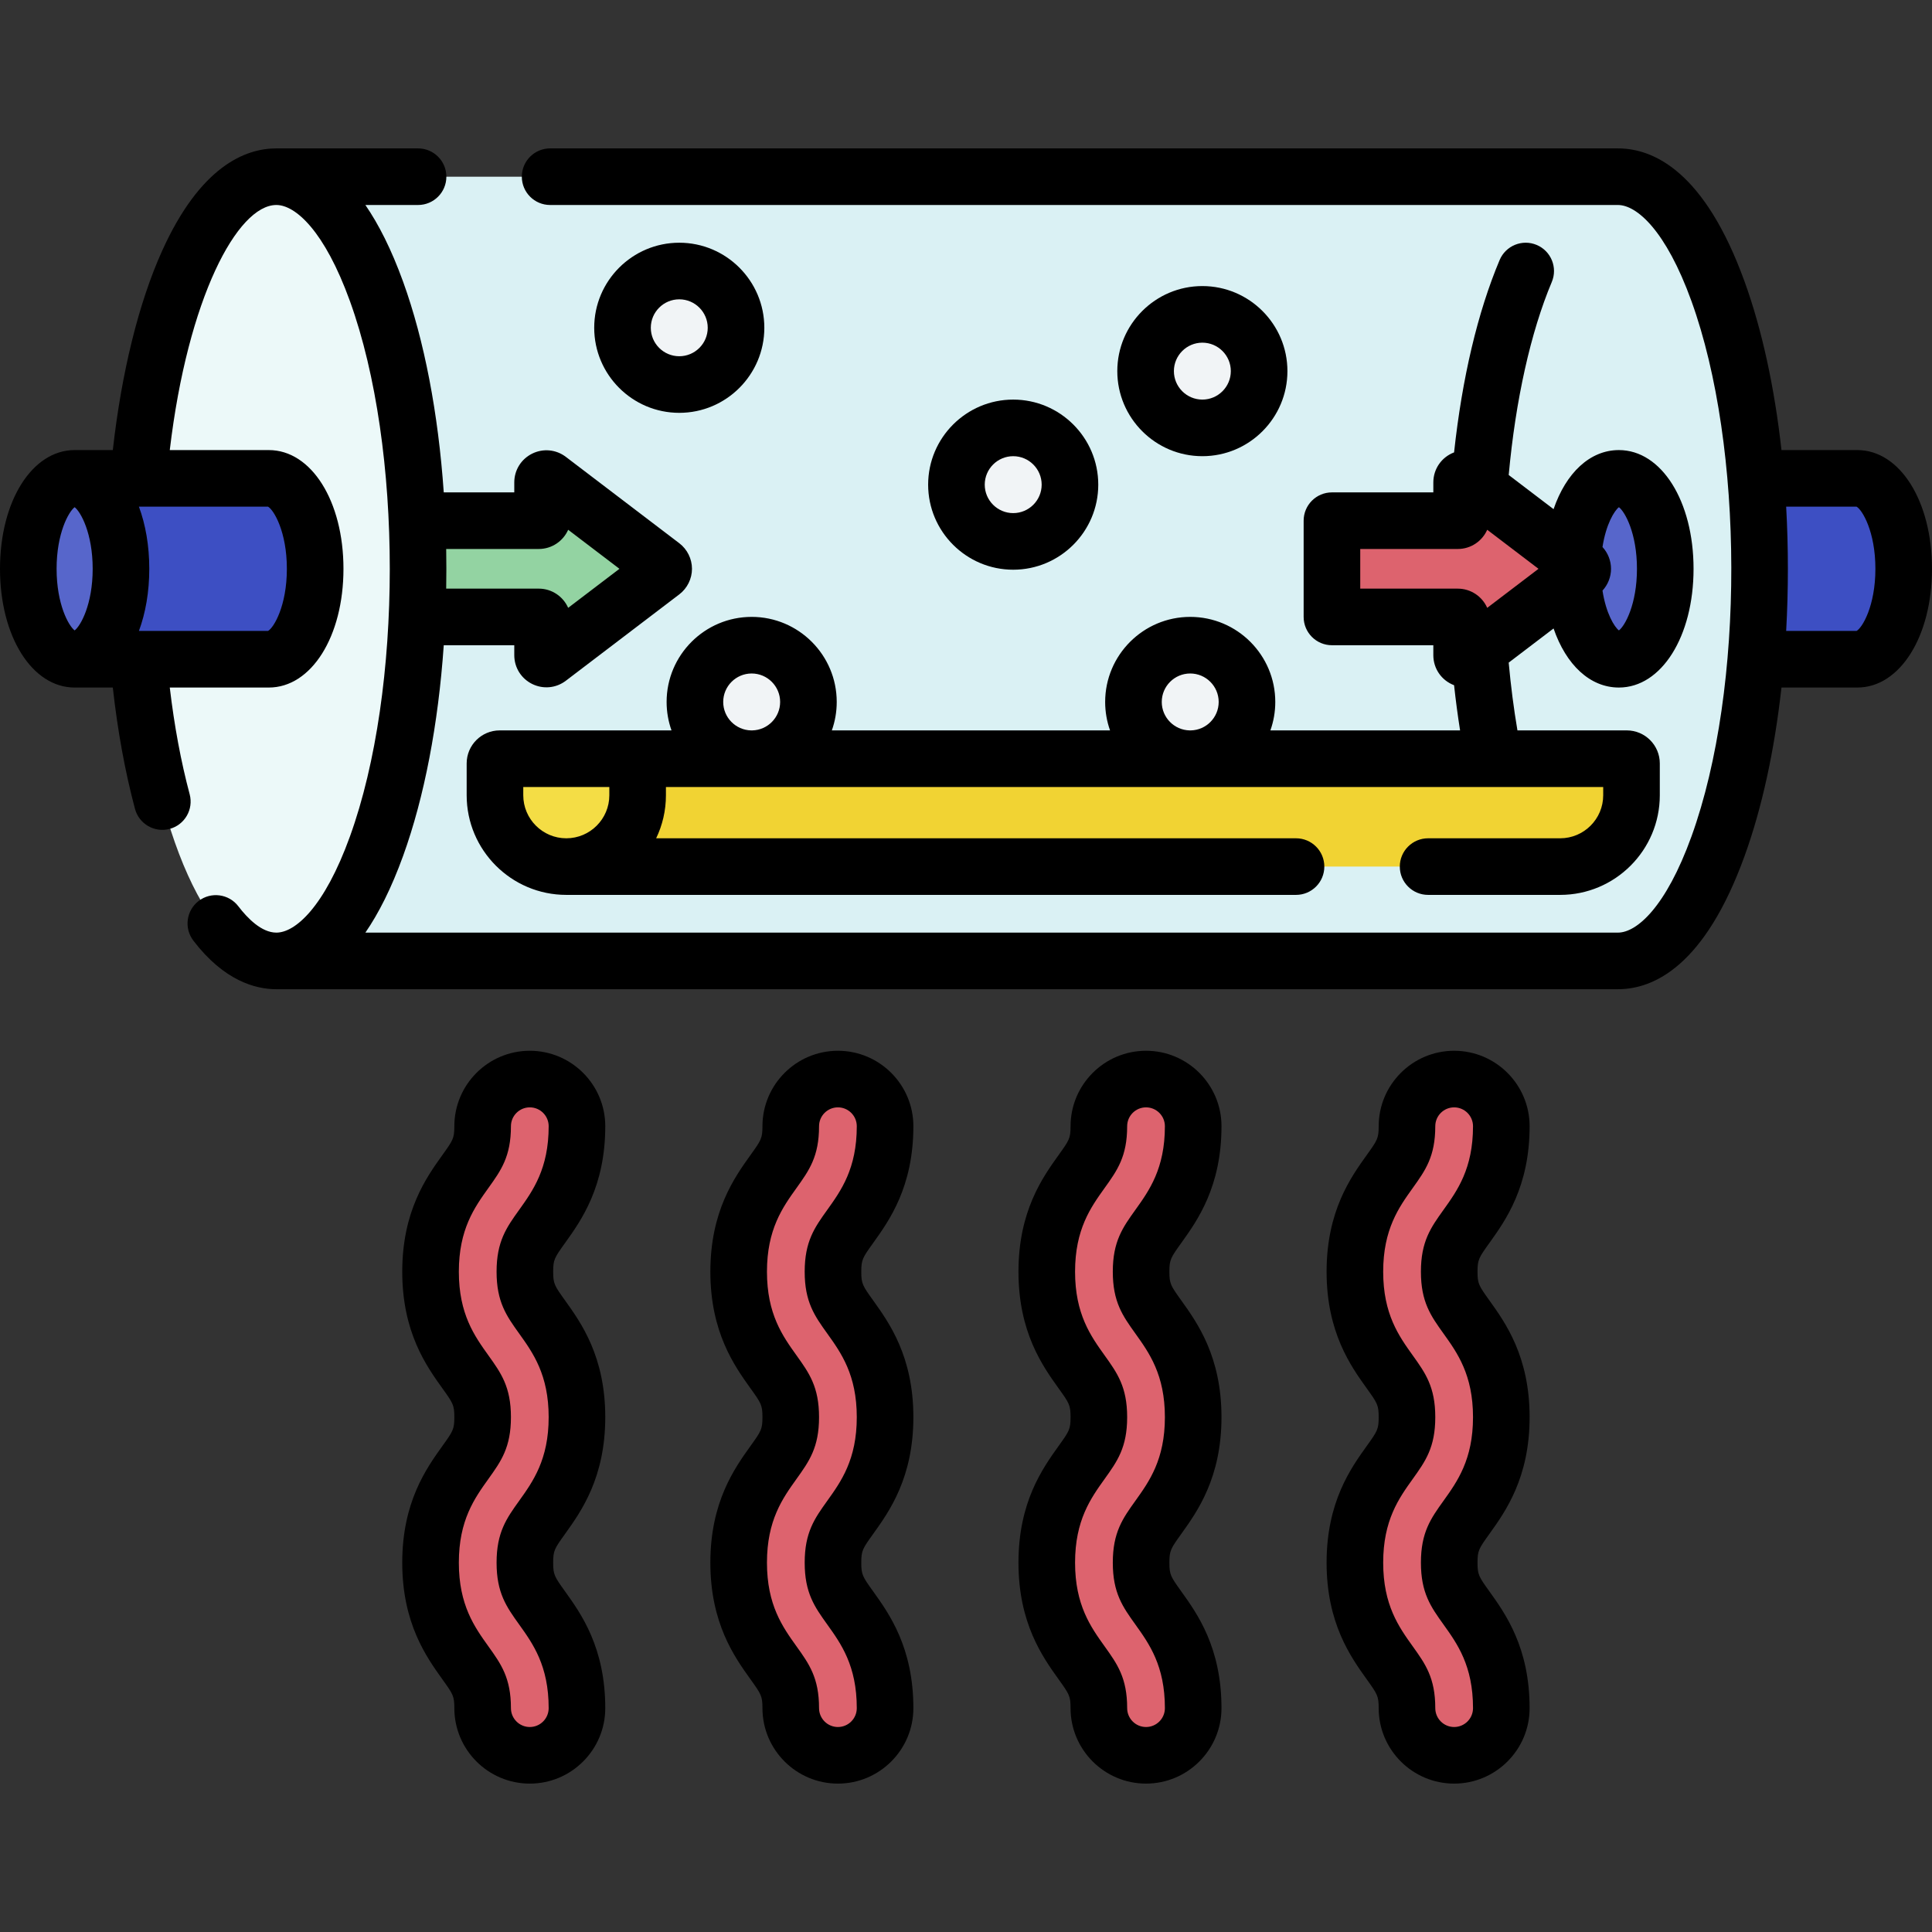 <svg id="Capa_1" enable-background="new 0 0 512.039 512.039" height="512" viewBox="0 0 512.039 512.039" width="512" xmlns="http://www.w3.org/2000/svg"><rect x="0" y="0" width="512.039" height="512.039" fill="#333333" stroke="none"/><g><ellipse cx="19.782" cy="150.751" fill="#5766cb" rx="12.282" ry="23.967"/><path d="m71.247 126.784h-51.465c6.783 0 12.282 10.73 12.282 23.967s-5.499 23.967-12.282 23.967h51.465c6.783 0 12.282-10.73 12.282-23.967s-5.499-23.967-12.282-23.967z" fill="#3d4fc3"/><path d="m73.247 46.828c20.74 0 37.553 46.528 37.553 103.922s-16.813 103.923-37.553 103.923h355.545c20.74 0 37.553-46.528 37.553-103.922s-16.813-103.923-37.553-103.923z" fill="#daf1f4"/><path d="m73.247 46.828c-17.759 0-32.639 34.115-36.549 79.955h34.549c6.783 0 12.282 10.73 12.282 23.967s-5.499 23.967-12.282 23.967h-34.549c3.91 45.84 18.79 79.955 36.549 79.955 20.74 0 37.553-46.528 37.553-103.922s-16.813-103.922-37.553-103.922z" fill="#ecf9f9"/><path d="m492.257 126.784h-26.915c.656 7.694 1.004 15.718 1.004 23.967s-.347 16.273-1.004 23.967h26.915c6.783 0 12.282-10.73 12.282-23.967s-5.499-23.967-12.282-23.967z" fill="#3d4fc3"/><path d="m150.087 229.673c-10.441 0-18.905-8.464-18.905-18.905v-8.441c0-.69.559-1.249 1.249-1.249h36.561v9.69c0 10.441-8.464 18.905-18.905 18.905z" fill="#f4dd45"/><path d="m413.495 229.673c10.441 0 18.905-8.464 18.905-18.905v-8.441c0-.69-.559-1.249-1.249-1.249h-262.159v9.69c0 10.441-8.464 18.905-18.905 18.905z" fill="#f1d333"/><g fill="#f1f4f6"><circle cx="199.216" cy="186.036" r="15.043"/><circle cx="315.446" cy="186.036" r="15.043"/><circle cx="268.53" cy="128.447" r="15.043"/><circle cx="318.662" cy="98.36" r="15.043"/><circle cx="180.027" cy="86.872" r="15.043"/></g><path d="m419.074 149.945-30.072-22.892c-.666-.507-1.625-.032-1.625.805v9.126c0 .559-.453 1.012-1.012 1.012h-33.36v25.509h33.36c.559 0 1.012.453 1.012 1.012v9.126c0 .837.959 1.312 1.625.805l30.072-22.892c.532-.405.532-1.206 0-1.611z" fill="#dd636e"/><path d="m429.063 126.784c-6.351 0-11.575 9.405-12.216 21.466l2.227 1.695c.532.405.532 1.205 0 1.61l-2.227 1.695c.641 12.061 5.866 21.466 12.216 21.466 6.783 0 12.282-10.73 12.282-23.967s-5.499-23.965-12.282-23.965z" fill="#5766cb"/><path d="m175.497 149.945-30.072-22.892c-.666-.507-1.625-.032-1.625.805v9.126c0 .559-.453 1.012-1.012 1.012h-32.268c.185 4.18.28 8.436.28 12.754s-.095 8.574-.28 12.754h32.269c.559 0 1.012.453 1.012 1.012v9.126c0 .837.959 1.312 1.625.805l30.072-22.892c.531-.404.531-1.205-.001-1.61z" fill="#93d3a2"/><path d="m140.414 465.211c-6.904 0-12.5-5.597-12.5-12.5 0-5.625-1.526-7.756-4.566-12.001-3.9-5.445-9.241-12.903-9.241-26.557s5.341-21.112 9.241-26.557c3.04-4.245 4.566-6.376 4.566-12.001 0-5.624-1.526-7.754-4.565-11.999-3.9-5.445-9.241-12.902-9.241-26.555s5.341-21.111 9.241-26.556c3.04-4.245 4.566-6.375 4.566-11.999 0-6.903 5.596-12.5 12.5-12.5s12.5 5.597 12.5 12.5c0 13.653-5.341 21.111-9.241 26.556-3.04 4.245-4.566 6.375-4.566 11.999s1.526 7.754 4.565 11.999c3.9 5.445 9.241 12.902 9.241 26.555 0 13.654-5.341 21.112-9.241 26.557-3.04 4.245-4.566 6.376-4.566 12.001s1.526 7.756 4.566 12.001c3.9 5.445 9.241 12.903 9.241 26.557 0 6.903-5.597 12.5-12.5 12.5z" fill="#dd636e"/><path d="m222.073 465.211c-6.904 0-12.5-5.597-12.5-12.5 0-5.625-1.526-7.756-4.566-12.001-3.9-5.445-9.241-12.903-9.241-26.557s5.341-21.112 9.241-26.557c3.04-4.245 4.566-6.376 4.566-12.001 0-5.624-1.526-7.754-4.565-11.999-3.9-5.445-9.241-12.902-9.241-26.555s5.341-21.111 9.241-26.556c3.04-4.245 4.566-6.375 4.566-11.999 0-6.903 5.596-12.5 12.5-12.5s12.5 5.597 12.5 12.5c0 13.653-5.341 21.111-9.241 26.556-3.04 4.245-4.566 6.375-4.566 11.999s1.526 7.754 4.565 11.999c3.9 5.445 9.241 12.902 9.241 26.555 0 13.654-5.341 21.112-9.241 26.557-3.04 4.245-4.566 6.376-4.566 12.001s1.526 7.756 4.566 12.001c3.9 5.445 9.241 12.903 9.241 26.557 0 6.903-5.596 12.5-12.5 12.5z" fill="#dd636e"/><path d="m303.733 465.211c-6.904 0-12.5-5.597-12.5-12.5 0-5.625-1.526-7.756-4.566-12.001-3.9-5.445-9.241-12.903-9.241-26.557s5.341-21.112 9.241-26.557c3.04-4.245 4.566-6.376 4.566-12.001 0-5.624-1.526-7.754-4.565-11.999-3.9-5.445-9.241-12.902-9.241-26.555s5.341-21.111 9.241-26.556c3.04-4.245 4.566-6.375 4.566-11.999 0-6.903 5.596-12.5 12.5-12.5s12.5 5.597 12.5 12.5c0 13.653-5.341 21.111-9.241 26.556-3.04 4.245-4.566 6.375-4.566 11.999s1.526 7.754 4.565 11.999c3.9 5.445 9.241 12.902 9.241 26.555 0 13.654-5.341 21.112-9.241 26.557-3.04 4.245-4.566 6.376-4.566 12.001s1.526 7.756 4.566 12.001c3.9 5.445 9.241 12.903 9.241 26.557 0 6.903-5.596 12.5-12.5 12.5z" fill="#dd636e"/><path d="m385.393 465.211c-6.904 0-12.5-5.597-12.5-12.5 0-5.625-1.526-7.756-4.566-12.001-3.9-5.445-9.241-12.903-9.241-26.557s5.341-21.112 9.241-26.557c3.04-4.245 4.566-6.376 4.566-12.001 0-5.624-1.526-7.754-4.565-11.999-3.9-5.445-9.241-12.902-9.241-26.555s5.341-21.111 9.241-26.556c3.04-4.245 4.566-6.375 4.566-11.999 0-6.903 5.596-12.5 12.5-12.5s12.5 5.597 12.5 12.5c0 13.653-5.341 21.111-9.241 26.556-3.04 4.245-4.566 6.375-4.566 11.999s1.526 7.754 4.565 11.999c3.9 5.445 9.241 12.902 9.241 26.555 0 13.654-5.341 21.112-9.241 26.557-3.04 4.245-4.566 6.376-4.566 12.001s1.526 7.756 4.566 12.001c3.9 5.445 9.241 12.903 9.241 26.557 0 6.903-5.596 12.5-12.5 12.5z" fill="#dd636e"/><path d="m199.216 163.493c-12.431 0-22.543 10.113-22.543 22.543 0 2.643.458 5.182 1.297 7.541h-45.539c-4.825 0-8.75 3.925-8.75 8.749v8.441c0 14.56 11.845 26.405 26.405 26.405h193.402c4.143 0 7.5-3.358 7.5-7.5s-3.357-7.5-7.5-7.5h-169.588c1.661-3.454 2.592-7.323 2.592-11.405v-2.19h248.407v2.19c0 6.289-5.116 11.405-11.404 11.405h-35.006c-4.143 0-7.5 3.358-7.5 7.5s3.357 7.5 7.5 7.5h35.006c14.56 0 26.404-11.845 26.404-26.405v-8.441c0-4.824-3.925-8.749-8.749-8.749h-28.982c-.981-5.776-1.755-11.787-2.316-17.964l11.891-9.052c3.302 9.617 9.64 15.656 17.318 15.656 11.277 0 19.782-13.528 19.782-31.467s-8.505-31.467-19.782-31.467c-7.678 0-14.016 6.039-17.318 15.656l-11.889-9.05c1.813-19.854 5.829-37.893 11.415-51.148 1.608-3.817-.182-8.215-3.998-9.824s-8.216.181-9.824 3.999c-5.81 13.786-9.94 31.272-12.071 50.98-3.329 1.268-5.5 4.395-5.5 7.962v2.638h-26.871c-4.143 0-7.5 3.358-7.5 7.5v25.509c0 4.142 3.357 7.5 7.5 7.5h26.871v2.638c0 3.554 2.159 6.689 5.499 7.961.442 4.069.973 8.067 1.592 11.974h-50.276c.84-2.359 1.297-4.898 1.297-7.541 0-12.431-10.112-22.543-22.543-22.543s-22.544 10.113-22.544 22.543c0 2.643.458 5.182 1.297 7.541h-73.737c.84-2.359 1.297-4.898 1.297-7.541.002-12.431-10.111-22.544-22.542-22.544zm229.847-29.072c1.598 1.207 4.781 6.909 4.781 16.329s-3.184 15.122-4.781 16.329c-1.208-.92-3.421-4.496-4.353-10.553 1.436-1.561 2.263-3.634 2.262-5.778-.001-2.143-.827-4.215-2.262-5.774.933-6.056 3.145-9.633 4.353-10.553zm-68.557 21.584v-10.509h25.859c3.478 0 6.475-2.096 7.794-5.091l13.591 10.346-13.591 10.346c-1.319-2.995-4.316-5.091-7.794-5.091h-25.859zm-168.833 30.032c0-4.16 3.384-7.543 7.543-7.543s7.543 3.384 7.543 7.543c0 4.107-3.3 7.458-7.388 7.541h-.311c-4.087-.083-7.387-3.434-7.387-7.541zm-52.991 24.731v-2.19h22.81v2.19c0 6.289-5.116 11.405-11.405 11.405s-11.405-5.116-11.405-11.405zm169.22-24.731c0-4.16 3.384-7.543 7.544-7.543 4.159 0 7.543 3.384 7.543 7.543 0 4.107-3.3 7.458-7.387 7.541h-.311c-4.089-.083-7.389-3.434-7.389-7.541z"/><path d="m291.073 128.447c0-12.43-10.113-22.543-22.544-22.543-12.43 0-22.543 10.113-22.543 22.543 0 12.431 10.113 22.543 22.543 22.543 12.431 0 22.544-10.113 22.544-22.543zm-30.087 0c0-4.159 3.384-7.543 7.543-7.543 4.16 0 7.544 3.384 7.544 7.543 0 4.16-3.384 7.543-7.544 7.543-4.159 0-7.543-3.384-7.543-7.543z"/><path d="m318.662 120.904c12.431 0 22.544-10.113 22.544-22.543s-10.113-22.543-22.544-22.543-22.543 10.112-22.543 22.542 10.112 22.544 22.543 22.544zm0-30.087c4.16 0 7.544 3.384 7.544 7.543s-3.384 7.543-7.544 7.543c-4.159 0-7.543-3.384-7.543-7.543s3.384-7.543 7.543-7.543z"/><path d="m180.027 64.328c-12.431 0-22.543 10.113-22.543 22.543s10.113 22.543 22.543 22.543 22.543-10.113 22.543-22.543-10.112-22.543-22.543-22.543zm0 30.087c-4.16 0-7.543-3.384-7.543-7.543s3.384-7.543 7.543-7.543 7.543 3.384 7.543 7.543-3.383 7.543-7.543 7.543z"/><path d="m160.414 298.485c0-11.028-8.972-20-20-20s-20 8.972-20 20c0 3.215-.36 3.717-3.163 7.632-4.239 5.917-10.644 14.86-10.644 30.923s6.405 25.005 10.645 30.924c2.802 3.913 3.162 4.415 3.162 7.63 0 3.217-.36 3.72-3.164 7.634-4.238 5.918-10.643 14.861-10.643 30.925 0 16.063 6.405 25.006 10.643 30.923 2.803 3.915 3.164 4.417 3.164 7.635 0 11.028 8.972 20 20 20s20-8.972 20-20c0-16.064-6.405-25.007-10.643-30.924-2.803-3.915-3.164-4.417-3.164-7.634 0-3.218.36-3.721 3.164-7.635 4.238-5.918 10.643-14.861 10.643-30.924 0-16.061-6.405-25.004-10.644-30.922-2.803-3.914-3.163-4.417-3.163-7.631 0-3.216.36-3.718 3.165-7.635 4.238-5.918 10.642-14.861 10.642-30.921zm-22.838 54.921c3.674 5.129 7.838 10.944 7.838 22.188 0 11.246-4.164 17.06-7.838 22.19-3.334 4.656-5.968 8.334-5.968 16.369 0 8.034 2.634 11.711 5.968 16.368 3.674 5.13 7.838 10.944 7.838 22.19 0 2.757-2.243 5-5 5s-5-2.243-5-5c0-8.035-2.634-11.712-5.968-16.369-3.674-5.13-7.838-10.944-7.838-22.189 0-11.247 4.164-17.061 7.838-22.191 3.334-4.656 5.968-8.334 5.968-16.368 0-8.031-2.632-11.708-5.968-16.367-3.674-5.129-7.838-10.942-7.838-22.187s4.164-17.059 7.84-22.191c3.333-4.655 5.967-8.332 5.967-16.364 0-2.757 2.243-5 5-5s5 2.243 5 5c0 11.243-4.164 17.057-7.838 22.188-3.335 4.655-5.969 8.333-5.969 16.366-.001 8.033 2.633 11.711 5.968 16.367z"/><path d="m242.073 298.485c0-11.028-8.972-20-20-20s-20 8.972-20 20c0 3.215-.36 3.717-3.163 7.632-4.239 5.917-10.644 14.86-10.644 30.923s6.405 25.005 10.645 30.924c2.802 3.913 3.162 4.415 3.162 7.63 0 3.217-.36 3.72-3.164 7.634-4.238 5.918-10.643 14.861-10.643 30.925 0 16.063 6.405 25.006 10.643 30.923 2.803 3.915 3.164 4.417 3.164 7.635 0 11.028 8.972 20 20 20s20-8.972 20-20c0-16.064-6.405-25.007-10.643-30.924-2.803-3.915-3.164-4.417-3.164-7.634 0-3.218.36-3.721 3.164-7.635 4.238-5.918 10.643-14.861 10.643-30.924 0-16.061-6.405-25.004-10.644-30.922-2.803-3.914-3.163-4.417-3.163-7.631 0-3.216.36-3.718 3.165-7.635 4.238-5.918 10.642-14.861 10.642-30.921zm-22.838 54.921c3.674 5.129 7.838 10.944 7.838 22.188 0 11.246-4.164 17.06-7.838 22.19-3.334 4.656-5.968 8.334-5.968 16.369 0 8.034 2.634 11.711 5.968 16.368 3.674 5.13 7.838 10.944 7.838 22.19 0 2.757-2.243 5-5 5s-5-2.243-5-5c0-8.035-2.634-11.712-5.968-16.369-3.674-5.13-7.838-10.944-7.838-22.189 0-11.247 4.164-17.061 7.838-22.191 3.334-4.656 5.968-8.334 5.968-16.368 0-8.031-2.632-11.708-5.968-16.367-3.674-5.129-7.838-10.942-7.838-22.187s4.164-17.059 7.84-22.191c3.333-4.655 5.967-8.332 5.967-16.364 0-2.757 2.243-5 5-5s5 2.243 5 5c0 11.243-4.164 17.057-7.838 22.188-3.335 4.655-5.969 8.333-5.969 16.366s2.633 11.711 5.968 16.367z"/><path d="m323.733 298.485c0-11.028-8.972-20-20-20s-20 8.972-20 20c0 3.214-.36 3.717-3.164 7.632-4.238 5.917-10.643 14.859-10.643 30.923s6.405 25.006 10.646 30.925c2.801 3.912 3.16 4.415 3.16 7.628 0 3.216-.36 3.719-3.164 7.634-4.238 5.918-10.643 14.862-10.643 30.924s6.404 25.005 10.644 30.925c2.803 3.914 3.163 4.417 3.163 7.634 0 11.028 8.972 20 20 20s20-8.972 20-20c0-16.065-6.405-25.007-10.644-30.924-2.803-3.914-3.163-4.417-3.163-7.634 0-3.218.36-3.721 3.163-7.635 4.238-5.917 10.644-14.86 10.644-30.924 0-16.059-6.404-25.002-10.644-30.923-2.803-3.913-3.163-4.416-3.163-7.631 0-3.216.36-3.719 3.165-7.635 4.239-5.917 10.643-14.86 10.643-30.919zm-22.837 54.923c3.674 5.129 7.837 10.944 7.837 22.186 0 11.246-4.164 17.06-7.839 22.19-3.334 4.656-5.968 8.333-5.968 16.369 0 8.034 2.634 11.712 5.968 16.368 3.675 5.129 7.839 10.943 7.839 22.19 0 2.757-2.243 5-5 5s-5-2.243-5-5c0-8.034-2.634-11.711-5.969-16.369-3.674-5.13-7.838-10.945-7.838-22.19 0-11.246 4.164-17.061 7.839-22.192 3.334-4.656 5.968-8.333 5.968-16.366 0-8.03-2.632-11.706-5.969-16.367-3.674-5.128-7.838-10.941-7.838-22.187s4.164-17.059 7.841-22.192c3.333-4.655 5.966-8.332 5.966-16.362 0-2.757 2.243-5 5-5s5 2.243 5 5c0 11.242-4.163 17.057-7.839 22.188-3.334 4.655-5.968 8.332-5.968 16.366.001 8.033 2.635 11.71 5.97 16.368z"/><path d="m405.393 298.485c0-11.028-8.972-20-20-20s-20 8.972-20 20c0 3.215-.36 3.718-3.163 7.632-4.238 5.917-10.644 14.86-10.644 30.922 0 16.061 6.404 25.003 10.644 30.922 2.803 3.914 3.163 4.417 3.163 7.632 0 3.217-.36 3.72-3.163 7.634-4.238 5.917-10.644 14.86-10.644 30.925 0 16.064 6.405 25.006 10.644 30.923 2.803 3.914 3.163 4.417 3.163 7.635 0 11.028 8.972 20 20 20s20-8.972 20-20c0-16.062-6.404-25.006-10.644-30.926-2.803-3.914-3.163-4.417-3.163-7.633 0-3.217.36-3.72 3.164-7.635 4.238-5.918 10.643-14.862 10.643-30.923 0-16.063-6.405-25.005-10.645-30.924-2.802-3.913-3.162-4.416-3.162-7.63 0-3.215.36-3.718 3.165-7.634 4.237-5.916 10.642-14.859 10.642-30.92zm-22.839 54.92c3.675 5.129 7.839 10.943 7.839 22.188s-4.164 17.06-7.839 22.191c-3.334 4.656-5.968 8.333-5.968 16.367 0 8.033 2.634 11.71 5.969 16.368 3.674 5.13 7.838 10.945 7.838 22.191 0 2.757-2.243 5-5 5s-5-2.243-5-5c0-8.035-2.634-11.713-5.968-16.369-3.675-5.129-7.839-10.943-7.839-22.189 0-11.247 4.164-17.061 7.839-22.191 3.334-4.656 5.968-8.333 5.968-16.368 0-8.032-2.634-11.709-5.969-16.368-3.674-5.129-7.838-10.943-7.838-22.186 0-11.244 4.164-17.059 7.839-22.189 3.334-4.656 5.968-8.333 5.968-16.365 0-2.757 2.243-5 5-5s5 2.243 5 5c0 11.244-4.163 17.058-7.838 22.188-3.335 4.656-5.969 8.333-5.969 16.366 0 8.032 2.633 11.709 5.968 16.366z"/><path d="m492.257 119.284h-20.112c-1.844-16.603-5.153-31.858-9.745-44.566-10.569-29.25-24.109-35.389-33.607-35.389h-282.993c-4.142 0-7.5 3.358-7.5 7.5s3.358 7.5 7.5 7.5h282.992c4.975 0 12.71 6.695 19.5 25.487 13.908 38.49 14.241 102.459 0 141.87-6.79 18.792-14.525 25.487-19.5 25.487h-331.956c3.479-5.055 6.88-11.703 10.019-20.389 5.609-15.522 9.303-34.843 10.753-55.779h18.692v2.638c0 3.257 1.813 6.18 4.732 7.626s6.343 1.119 8.936-.854l30.075-22.895c2.1-1.601 3.353-4.132 3.353-6.772-.001-2.64-1.255-5.171-3.356-6.771l-30.073-22.893c-2.592-1.972-6.015-2.298-8.935-.853-2.919 1.447-4.732 4.369-4.732 7.626v2.638h-18.693c-1.45-20.936-5.144-40.257-10.753-55.779-3.139-8.686-6.54-15.334-10.019-20.389h13.965c4.142 0 7.5-3.358 7.5-7.5s-3.358-7.5-7.5-7.5c-43.143 0-36.929 0-37.553 0-8.229 0-20.168 4.72-30.305 27.205-6.182 13.712-10.748 32.246-13.041 52.75h-10.119c-11.278.002-19.782 13.53-19.782 31.468s8.504 31.467 19.782 31.467h10.116c1.279 11.522 3.25 22.311 5.878 32.155 1.065 3.99 5.165 6.383 9.181 5.312 4.002-1.068 6.38-5.179 5.312-9.181-2.31-8.652-4.076-18.138-5.273-28.286h26.251c11.278 0 19.782-13.528 19.782-31.467s-8.504-31.467-19.782-31.467h-26.251c4.762-40.316 17.923-64.921 28.229-64.955h.069c4.976.042 12.684 6.754 19.453 25.487 14.095 39.003 14.06 102.964 0 141.87-6.79 18.792-14.525 25.487-19.5 25.487-3.923 0-7.647-3.798-10.081-6.984-2.514-3.293-7.221-3.921-10.513-1.408-3.292 2.515-3.922 7.221-1.408 10.513 8.131 10.645 16.453 12.879 22.002 12.879h355.545c9.498 0 23.038-6.14 33.607-35.39 4.592-12.708 7.901-27.963 9.745-44.566h20.112c11.277 0 19.782-13.528 19.782-31.467s-8.504-31.465-19.781-31.465zm-467.693 31.466c0 9.421-3.185 15.124-4.782 16.33-1.597-1.206-4.782-6.909-4.782-16.33s3.185-15.124 4.782-16.33c1.598 1.207 4.782 6.91 4.782 16.33zm51.465 0c0 9.852-3.482 15.637-4.991 16.467h-34.219c1.754-4.733 2.746-10.343 2.746-16.467s-.991-11.734-2.746-16.467h34.219c1.509.83 4.991 6.615 4.991 16.467zm66.76-5.254c3.478 0 6.474-2.096 7.794-5.091l13.59 10.345-13.59 10.345c-1.32-2.995-4.316-5.091-7.794-5.091h-24.535c.061-3.501.061-7.003 0-10.509h24.535zm349.259 21.721h-18.659c.607-10.878.608-22.052 0-32.934h18.659c1.509.83 4.991 6.615 4.991 16.467s-3.482 15.638-4.991 16.467z"/></g></svg>